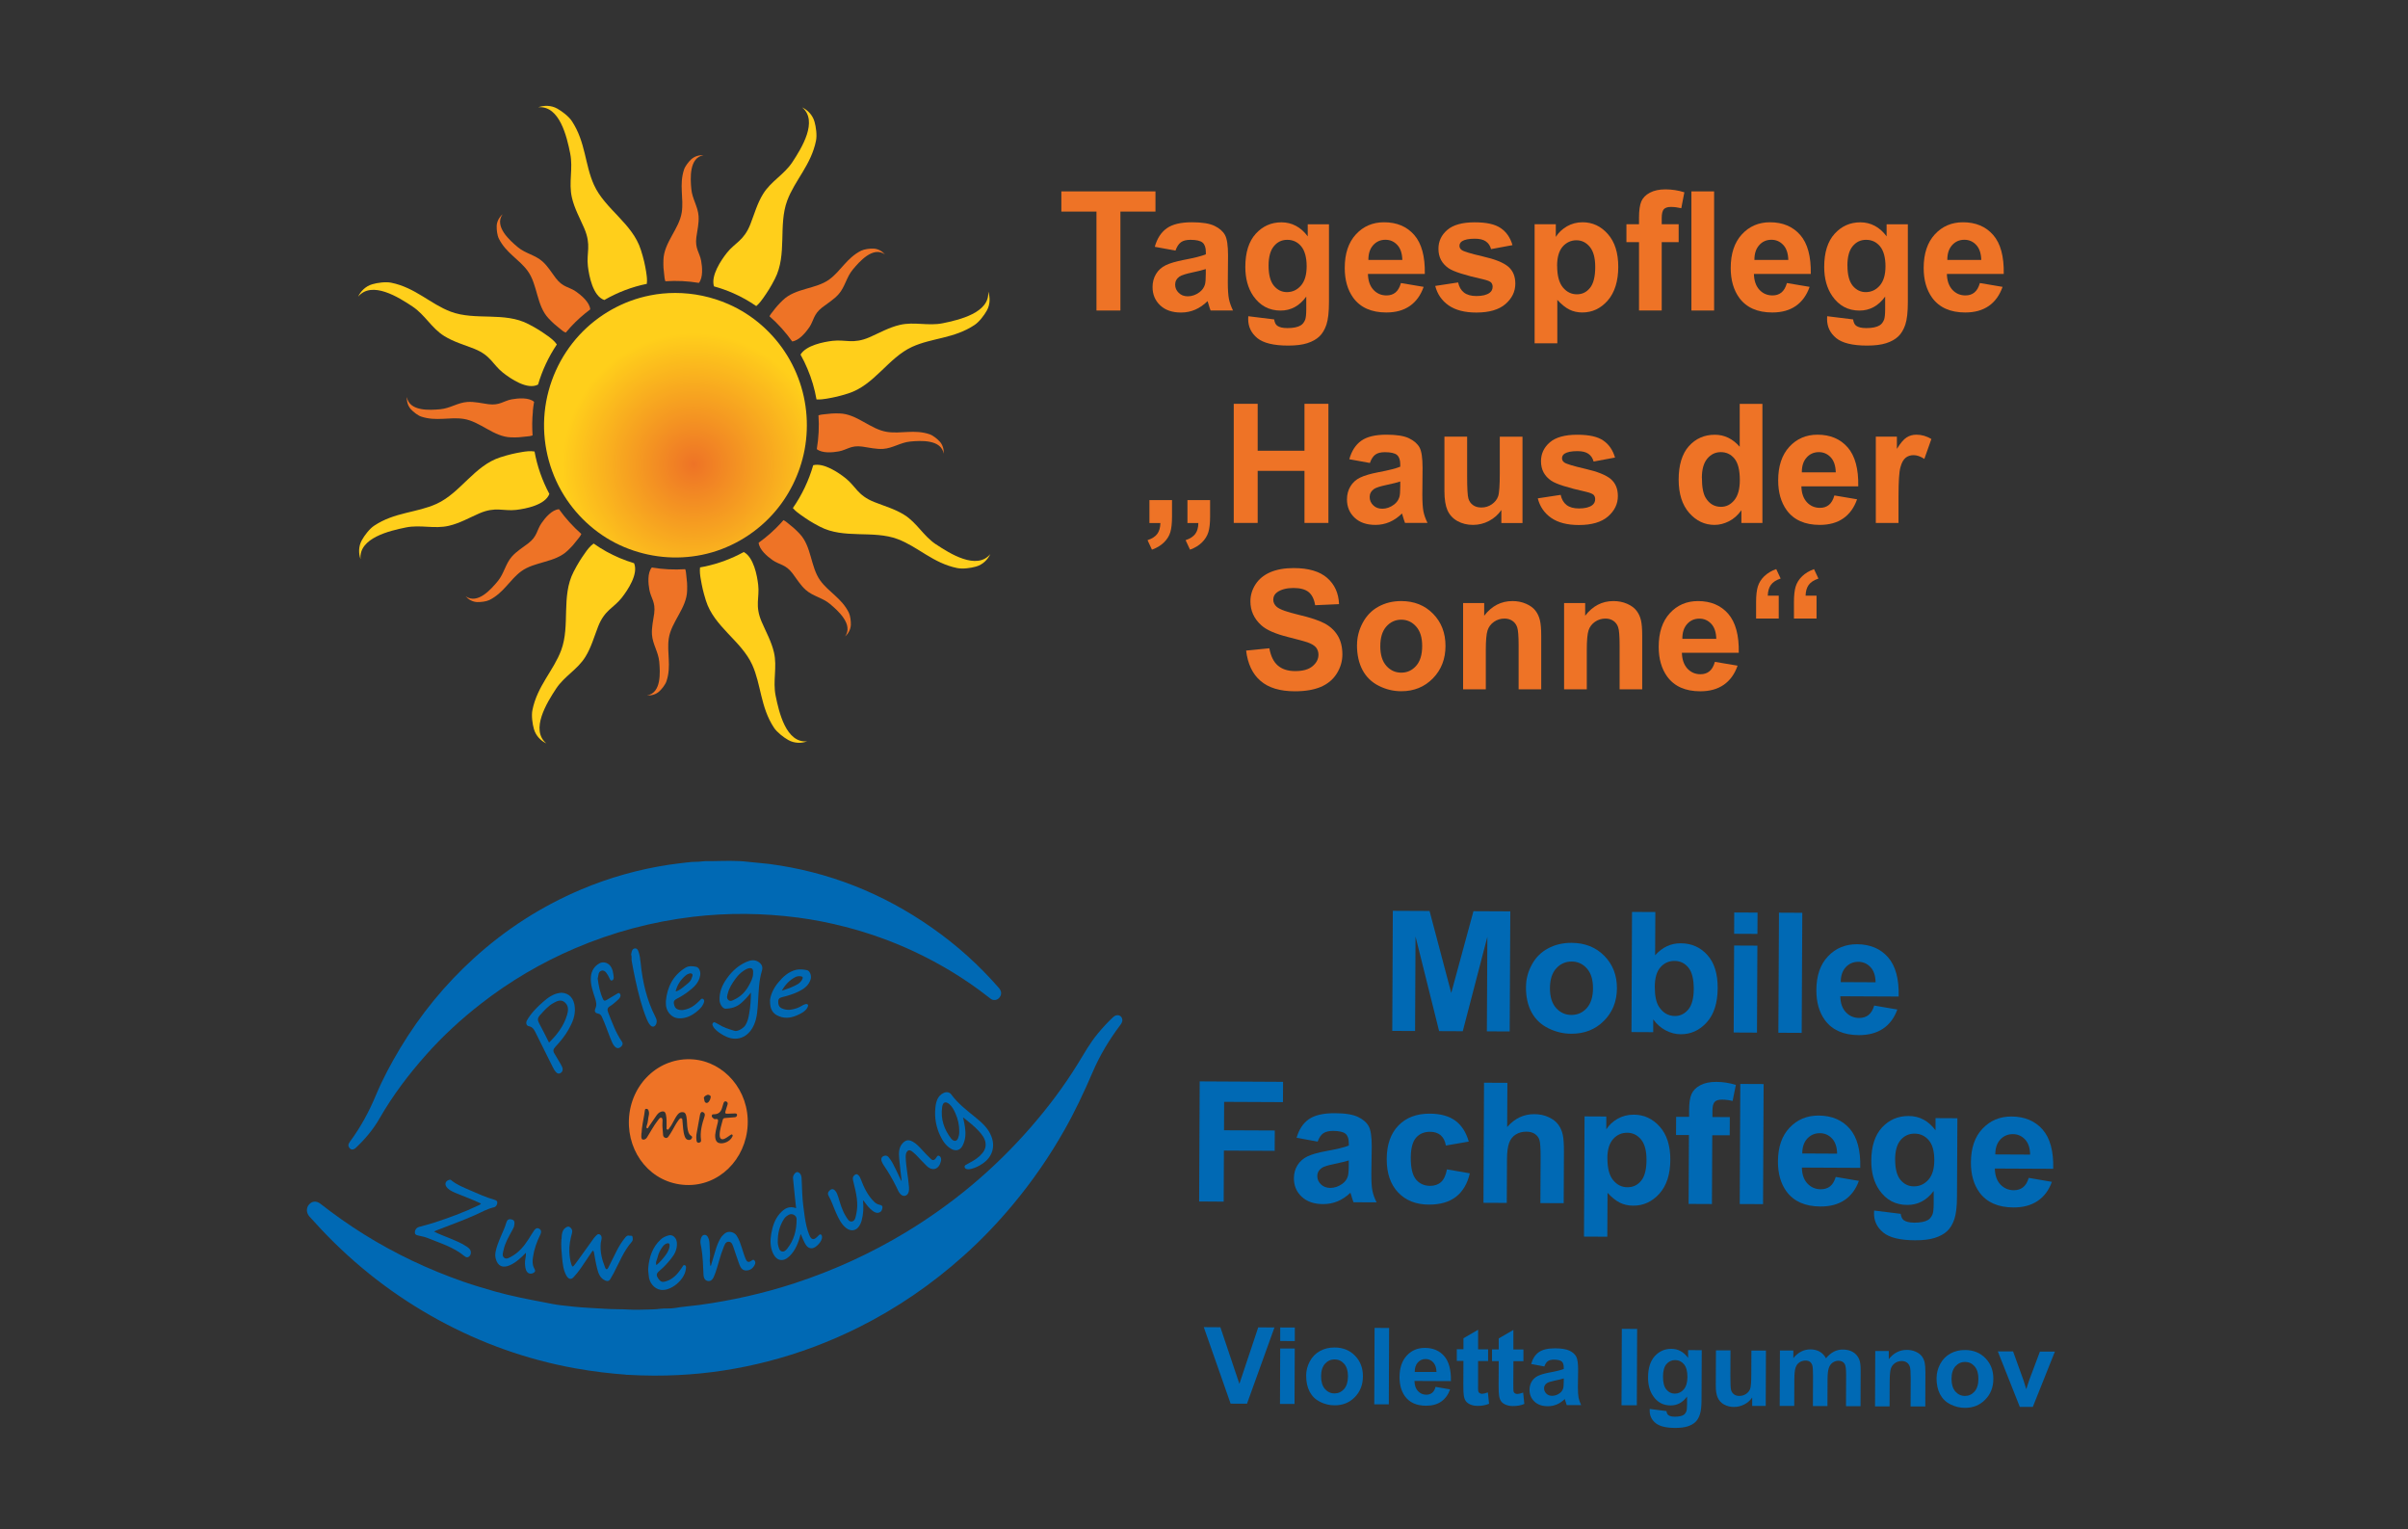 <svg xmlns="http://www.w3.org/2000/svg" xmlns:xlink="http://www.w3.org/1999/xlink" id="Ebene_1" data-name="Ebene 1" viewBox="0 0 430.66 273.43"><rect x="0" y="0" width="430.66" height="273.43" fill="#333333" stroke="none"/><defs><style>      .cls-1 {        clip-path: url(#clippath);      }      .cls-2 {        fill: none;      }      .cls-2, .cls-3, .cls-4, .cls-5, .cls-6, .cls-7 {        stroke-width: 0px;      }      .cls-3 {        fill: #ffcf1b;      }      .cls-4 {        fill: #ee7326;      }      .cls-5 {        fill: #0069b4;      }      .cls-6 {        fill: url(#Unbenannter_Verlauf_2);      }      .cls-7 {        fill: #fff;      }    </style><clipPath id="clippath"><path class="cls-2" d="M116.26,52.82c-4.8.94-9.27,3.45-12.61,7.05-3.52,3.79-5.73,8.7-6.24,13.87-.51,5.18.73,10.46,3.48,14.87,2.55,4.08,6.33,7.36,10.76,9.21,4.39,1.84,9.24,2.34,13.91,1.38,4.78-.98,9.23-3.53,12.53-7.14,2.97-3.24,4.99-7.32,5.81-11.66.85-4.56.35-9.34-1.46-13.62-.46-1.09-1-2.15-1.62-3.16-2.48-4.06-6.19-7.34-10.54-9.24-3.01-1.32-6.26-2-9.52-2-1.51,0-3.02.14-4.51.44"></path></clipPath><radialGradient id="Unbenannter_Verlauf_2" data-name="Unbenannter Verlauf 2" cx="-757.81" cy="1634.03" fx="-757.81" fy="1634.03" r="1" gradientTransform="translate(17932.72 38482.98) scale(23.5 -23.5)" gradientUnits="userSpaceOnUse"><stop offset="0" stop-color="#ee7326"></stop><stop offset="1" stop-color="#ffcf1b"></stop></radialGradient></defs><polygon class="cls-4" points="196.1 55.52 196.1 37.83 189.82 37.83 189.82 34.22 206.65 34.22 206.65 37.83 200.38 37.83 200.38 55.52 196.1 55.52"></polygon><path class="cls-4" d="M215.64,48.11c-.52.18-1.34.38-2.47.62-1.13.24-1.86.48-2.21.71-.53.38-.79.86-.79,1.44s.21,1.07.64,1.48c.42.42.96.62,1.62.62.73,0,1.43-.24,2.09-.73.49-.37.81-.82.97-1.35.11-.35.16-1.01.16-1.99v-.81ZM210.21,44.8l-3.68-.67c.41-1.49,1.13-2.59,2.14-3.31,1.01-.72,2.51-1.08,4.51-1.08,1.81,0,3.16.22,4.04.65.88.43,1.51.98,1.87,1.64.36.66.54,1.88.54,3.65l-.04,4.77c0,1.36.07,2.36.2,3,.13.64.37,1.33.73,2.07h-4.01c-.11-.27-.24-.67-.39-1.2-.07-.24-.12-.4-.15-.48-.69.68-1.43,1.19-2.22,1.53-.79.34-1.63.51-2.53.51-1.58,0-2.82-.43-3.73-1.29-.91-.86-1.36-1.95-1.36-3.27,0-.87.21-1.65.62-2.33.41-.68.99-1.21,1.74-1.57.75-.36,1.82-.68,3.23-.95,1.9-.36,3.21-.69,3.94-1v-.41c0-.78-.19-1.34-.58-1.68-.38-.33-1.11-.5-2.18-.5-.72,0-1.29.14-1.69.43-.4.29-.73.79-.98,1.5"></path><path class="cls-4" d="M226.88,47.49c0,1.64.32,2.84.95,3.6.63.76,1.41,1.14,2.33,1.14.99,0,1.83-.39,2.51-1.17.68-.78,1.02-1.93,1.02-3.46s-.33-2.78-.98-3.56c-.65-.78-1.48-1.16-2.48-1.16s-1.77.38-2.4,1.14c-.63.76-.95,1.92-.95,3.48M223.25,56.54l4.63.57c.08.54.26.92.54,1.12.39.29.99.43,1.82.43,1.06,0,1.85-.16,2.38-.48.36-.21.62-.56.81-1.03.12-.34.19-.96.19-1.87v-2.25c-1.21,1.67-2.74,2.5-4.59,2.5-2.06,0-3.69-.88-4.9-2.63-.94-1.38-1.41-3.11-1.41-5.17,0-2.58.62-4.56,1.86-5.93,1.24-1.36,2.77-2.05,4.61-2.05s3.46.84,4.69,2.51v-2.16h3.8v13.85c0,1.82-.15,3.18-.45,4.08-.3.9-.72,1.61-1.26,2.12-.54.51-1.26.92-2.16,1.21-.9.29-2.04.43-3.42.43-2.6,0-4.44-.45-5.53-1.34-1.09-.9-1.63-2.03-1.63-3.41,0-.14,0-.3.02-.49"></path><path class="cls-4" d="M250.8,46.48c-.03-1.18-.33-2.08-.91-2.69-.58-.62-1.28-.92-2.11-.92-.89,0-1.62.32-2.2.97-.58.65-.86,1.53-.85,2.64h6.06ZM250.57,50.61l4.04.68c-.52,1.49-1.34,2.63-2.46,3.41-1.12.78-2.52,1.17-4.21,1.17-2.67,0-4.64-.88-5.92-2.63-1.01-1.4-1.52-3.18-1.52-5.32,0-2.56.66-4.56,1.99-6.01,1.33-1.45,3.01-2.17,5.04-2.17,2.28,0,4.08.76,5.4,2.27,1.32,1.52,1.95,3.84,1.89,6.97h-10.17c.03,1.21.35,2.15.98,2.83.62.67,1.4,1.01,2.34,1.01.64,0,1.17-.17,1.6-.52.43-.35.76-.91.98-1.69"></path><path class="cls-4" d="M256.71,51.12l4.07-.62c.17.79.52,1.4,1.05,1.81.53.41,1.27.62,2.22.62,1.05,0,1.84-.19,2.37-.58.36-.27.53-.63.53-1.09,0-.31-.1-.57-.29-.77-.2-.19-.65-.37-1.36-.54-3.27-.73-5.35-1.39-6.22-1.99-1.21-.83-1.82-1.99-1.82-3.47,0-1.34.52-2.46,1.57-3.37,1.05-.91,2.68-1.37,4.88-1.37s3.66.34,4.68,1.03c1.02.69,1.72,1.7,2.11,3.05l-3.83.71c-.16-.6-.47-1.06-.93-1.38-.46-.32-1.11-.48-1.96-.48-1.07,0-1.83.15-2.3.45-.31.21-.46.49-.46.83,0,.29.13.54.4.74.36.27,1.63.65,3.79,1.15,2.16.49,3.67,1.1,4.53,1.82.85.73,1.27,1.74,1.27,3.04,0,1.42-.59,2.63-1.76,3.65-1.18,1.02-2.91,1.52-5.21,1.52-2.09,0-3.74-.43-4.96-1.28s-2.01-2.01-2.39-3.47"></path><path class="cls-4" d="M278.49,47.54c0,1.73.34,3.01,1.02,3.84.68.83,1.52,1.24,2.5,1.24s1.73-.38,2.35-1.14c.62-.76.94-2.01.94-3.74,0-1.62-.32-2.82-.97-3.6-.65-.79-1.45-1.18-2.4-1.18s-1.81.39-2.47,1.15c-.65.77-.98,1.91-.98,3.42M274.47,40.09h3.78v2.27c.49-.78,1.15-1.4,1.99-1.89.84-.48,1.77-.73,2.79-.73,1.78,0,3.29.7,4.53,2.11,1.24,1.4,1.86,3.36,1.86,5.87s-.63,4.58-1.88,6.01c-1.25,1.43-2.77,2.14-4.55,2.14-.85,0-1.61-.17-2.3-.51-.69-.34-1.41-.92-2.17-1.74v7.77h-4.06v-21.3Z"></path><path class="cls-4" d="M290.88,40.09h2.25v-1.16c0-1.3.14-2.27.41-2.91.27-.64.78-1.16,1.52-1.56.74-.4,1.67-.6,2.79-.6s2.29.17,3.39.52l-.55,2.85c-.64-.15-1.27-.23-1.86-.23s-1.01.14-1.26.41-.38.81-.38,1.59v1.09h3.03v3.21h-3.03v12.22h-4.06v-12.22h-2.25v-3.21Z"></path><rect class="cls-4" x="302.5" y="34.22" width="4.06" height="21.3"></rect><path class="cls-4" d="M319.83,46.48c-.03-1.18-.33-2.08-.91-2.69-.58-.62-1.28-.92-2.11-.92-.89,0-1.62.32-2.19.97-.58.65-.86,1.53-.85,2.64h6.07ZM319.6,50.61l4.04.68c-.52,1.49-1.34,2.63-2.46,3.41-1.12.78-2.52,1.17-4.21,1.17-2.67,0-4.64-.88-5.92-2.63-1.01-1.4-1.52-3.18-1.52-5.32,0-2.56.66-4.56,1.99-6.01,1.33-1.45,3.01-2.17,5.04-2.17,2.28,0,4.08.76,5.4,2.27s1.95,3.84,1.89,6.97h-10.17c.03,1.21.36,2.15.98,2.83.62.67,1.4,1.01,2.34,1.01.64,0,1.17-.17,1.6-.52.43-.35.76-.91.98-1.69"></path><path class="cls-4" d="M330.41,47.49c0,1.64.32,2.84.94,3.6.63.76,1.41,1.14,2.33,1.14.99,0,1.83-.39,2.51-1.17.68-.78,1.02-1.93,1.02-3.46s-.33-2.78-.98-3.56c-.65-.78-1.48-1.16-2.48-1.16s-1.77.38-2.41,1.14c-.63.76-.94,1.92-.94,3.48M326.79,56.54l4.63.57c.08.54.26.92.53,1.12.39.29.99.43,1.82.43,1.06,0,1.85-.16,2.38-.48.36-.21.62-.56.81-1.03.12-.34.19-.96.19-1.87v-2.25c-1.21,1.67-2.74,2.5-4.59,2.5-2.06,0-3.69-.88-4.89-2.63-.94-1.38-1.42-3.11-1.42-5.17,0-2.58.62-4.56,1.86-5.93,1.24-1.36,2.77-2.05,4.61-2.05s3.46.84,4.69,2.51v-2.16h3.8v13.85c0,1.82-.15,3.18-.45,4.08-.3.9-.72,1.61-1.26,2.12-.54.51-1.26.92-2.16,1.21-.9.29-2.04.43-3.42.43-2.6,0-4.44-.45-5.53-1.34-1.09-.9-1.63-2.03-1.63-3.41,0-.14,0-.3.02-.49"></path><path class="cls-4" d="M354.34,46.48c-.03-1.18-.33-2.08-.91-2.69-.58-.62-1.28-.92-2.11-.92-.89,0-1.62.32-2.2.97-.58.65-.86,1.53-.85,2.64h6.07ZM354.11,50.61l4.04.68c-.52,1.49-1.34,2.63-2.46,3.41-1.12.78-2.52,1.17-4.21,1.17-2.67,0-4.64-.88-5.92-2.63-1.01-1.4-1.52-3.18-1.52-5.32,0-2.56.66-4.56,1.99-6.01,1.33-1.45,3.01-2.17,5.04-2.17,2.28,0,4.08.76,5.4,2.27s1.95,3.84,1.89,6.97h-10.17c.03,1.21.36,2.15.98,2.83.63.67,1.4,1.01,2.34,1.01.64,0,1.17-.17,1.6-.52.43-.35.76-.91.98-1.69"></path><path class="cls-4" d="M212.36,89.42h4.06v2.94c0,1.18-.1,2.11-.31,2.79-.21.68-.59,1.29-1.15,1.84-.56.55-1.27.98-2.13,1.29l-.79-1.7c.81-.27,1.39-.65,1.74-1.13.35-.48.53-1.13.54-1.93h-1.95v-4.08ZM205.55,89.42h4.06v2.94c0,1.18-.1,2.11-.3,2.79-.2.68-.59,1.29-1.15,1.84s-1.28.98-2.14,1.29l-.79-1.7c.82-.27,1.4-.65,1.75-1.13.35-.48.53-1.13.55-1.93h-1.96v-4.08Z"></path><polygon class="cls-4" points="220.65 93.5 220.65 72.2 224.93 72.2 224.93 80.59 233.3 80.59 233.3 72.2 237.58 72.2 237.58 93.5 233.3 93.5 233.3 84.19 224.93 84.19 224.93 93.5 220.65 93.5"></polygon><path class="cls-4" d="M250.43,86.09c-.52.17-1.34.38-2.47.62-1.13.24-1.86.48-2.21.71-.53.38-.79.86-.79,1.44s.21,1.07.63,1.48c.42.42.96.62,1.62.62.73,0,1.43-.24,2.09-.73.49-.37.81-.82.97-1.35.11-.35.16-1.01.16-1.99v-.81ZM245,82.78l-3.68-.67c.41-1.49,1.13-2.59,2.14-3.31,1.01-.72,2.51-1.08,4.51-1.08,1.81,0,3.16.22,4.04.65.88.43,1.51.98,1.87,1.64.36.66.54,1.88.54,3.65l-.04,4.76c0,1.36.07,2.36.19,3,.13.64.37,1.34.73,2.07h-4.02c-.11-.27-.24-.67-.39-1.2-.07-.24-.12-.4-.15-.48-.69.68-1.43,1.19-2.22,1.53-.79.34-1.63.51-2.53.51-1.58,0-2.82-.43-3.73-1.29-.91-.86-1.36-1.95-1.36-3.27,0-.87.21-1.65.62-2.33.41-.68.99-1.21,1.74-1.57.75-.36,1.82-.68,3.23-.95,1.9-.36,3.21-.69,3.94-1v-.41c0-.78-.19-1.34-.58-1.68-.39-.33-1.11-.5-2.18-.5-.72,0-1.29.14-1.69.43-.4.29-.73.79-.98,1.5"></path><path class="cls-4" d="M268.51,93.5v-2.31c-.56.82-1.29,1.47-2.2,1.95-.91.48-1.87.71-2.88.71s-1.96-.23-2.77-.68c-.82-.46-1.41-1.1-1.78-1.92-.36-.82-.55-1.96-.55-3.42v-9.76h4.06v7.09c0,2.17.08,3.5.23,3.99.15.49.42.88.82,1.16.39.29.89.43,1.5.43.69,0,1.31-.19,1.86-.57.55-.38.93-.86,1.13-1.42.2-.57.3-1.95.3-4.16v-6.51h4.06v15.43h-3.77Z"></path><path class="cls-4" d="M275.05,89.1l4.07-.62c.17.79.52,1.4,1.05,1.81.53.41,1.27.62,2.22.62,1.05,0,1.84-.19,2.37-.58.36-.27.53-.63.53-1.09,0-.31-.1-.57-.29-.77-.2-.19-.65-.37-1.36-.54-3.27-.73-5.35-1.39-6.22-1.99-1.21-.83-1.82-1.99-1.82-3.47,0-1.34.52-2.46,1.57-3.37,1.05-.91,2.68-1.37,4.88-1.37s3.66.34,4.68,1.03c1.02.69,1.72,1.71,2.11,3.05l-3.83.71c-.16-.6-.47-1.06-.93-1.38-.46-.32-1.11-.48-1.96-.48-1.07,0-1.83.15-2.3.45-.31.21-.46.49-.46.83,0,.29.13.54.4.74.36.27,1.63.65,3.79,1.15,2.16.49,3.67,1.1,4.53,1.82.85.73,1.27,1.74,1.27,3.04,0,1.42-.59,2.63-1.76,3.65-1.18,1.02-2.91,1.53-5.21,1.53-2.09,0-3.74-.43-4.96-1.28-1.22-.85-2.01-2.01-2.39-3.47"></path><path class="cls-4" d="M304.38,85.45c0,1.65.23,2.84.68,3.57.65,1.07,1.57,1.6,2.74,1.6.93,0,1.73-.4,2.38-1.2.65-.8.98-1.99.98-3.58,0-1.77-.32-3.05-.95-3.83-.64-.78-1.45-1.17-2.44-1.17s-1.77.39-2.42,1.15c-.65.77-.98,1.92-.98,3.45M315.21,93.5h-3.77v-2.27c-.63.88-1.36,1.54-2.22,1.97-.85.43-1.71.65-2.58.65-1.76,0-3.27-.71-4.53-2.14-1.26-1.43-1.89-3.42-1.89-5.98s.61-4.6,1.83-5.96c1.22-1.36,2.77-2.04,4.64-2.04,1.71,0,3.2.72,4.45,2.15v-7.67h4.06v21.3Z"></path><path class="cls-4" d="M328.32,84.46c-.03-1.18-.33-2.08-.91-2.7-.58-.61-1.28-.92-2.11-.92-.89,0-1.62.32-2.2.97-.58.65-.86,1.53-.85,2.64h6.07ZM328.09,88.59l4.04.68c-.52,1.49-1.34,2.63-2.46,3.41-1.12.78-2.53,1.17-4.21,1.17-2.67,0-4.64-.88-5.92-2.63-1.01-1.4-1.52-3.18-1.52-5.32,0-2.56.66-4.56,1.99-6.01,1.33-1.45,3.01-2.17,5.04-2.17,2.28,0,4.08.76,5.4,2.27,1.32,1.52,1.95,3.84,1.89,6.97h-10.17c.03,1.21.36,2.15.98,2.83.62.67,1.4,1.01,2.34,1.01.64,0,1.17-.17,1.6-.52.43-.35.76-.91.98-1.69"></path><path class="cls-4" d="M339.54,93.5h-4.06v-15.43h3.77v2.19c.64-1.04,1.22-1.72,1.74-2.05.52-.33,1.1-.49,1.76-.49.92,0,1.81.26,2.67.77l-1.26,3.56c-.68-.44-1.32-.67-1.91-.67s-1.05.16-1.44.47c-.4.32-.71.88-.93,1.71-.23.82-.34,2.55-.34,5.17v4.76Z"></path><path class="cls-4" d="M222.86,116.32l4.16-.41c.25,1.4.76,2.44,1.52,3.09.77.66,1.8.99,3.1.99,1.38,0,2.41-.29,3.11-.88.7-.59,1.05-1.27,1.05-2.06,0-.5-.15-.93-.44-1.29-.29-.35-.81-.66-1.54-.92-.5-.17-1.64-.48-3.42-.93-2.29-.57-3.9-1.27-4.82-2.11-1.3-1.17-1.95-2.6-1.95-4.29,0-1.08.31-2.1.92-3.04.61-.94,1.49-1.66,2.64-2.16,1.15-.49,2.54-.74,4.17-.74,2.66,0,4.66.59,6,1.76,1.34,1.17,2.05,2.74,2.12,4.69l-4.27.19c-.18-1.09-.58-1.88-1.18-2.36-.6-.48-1.51-.72-2.71-.72s-2.21.26-2.92.77c-.45.33-.68.77-.68,1.32,0,.5.21.93.63,1.29.54.46,1.85.93,3.93,1.42,2.08.49,3.62,1,4.61,1.53,1,.53,1.78,1.25,2.34,2.16.56.91.85,2.05.85,3.39,0,1.22-.34,2.36-1.01,3.43-.67,1.07-1.63,1.86-2.86,2.38s-2.77.78-4.61.78c-2.68,0-4.73-.62-6.17-1.87-1.44-1.24-2.29-3.06-2.57-5.44"></path><path class="cls-4" d="M246.86,115.54c0,1.53.36,2.7,1.08,3.51.72.81,1.61,1.22,2.67,1.22s1.95-.41,2.66-1.22c.72-.81,1.08-1.99,1.08-3.54s-.36-2.67-1.08-3.49c-.72-.81-1.61-1.22-2.66-1.22s-1.95.41-2.67,1.22c-.72.81-1.08,1.99-1.08,3.52M242.7,115.32c0-1.36.33-2.67,1-3.94.67-1.27,1.61-2.24,2.82-2.91,1.22-.67,2.58-1,4.08-1,2.32,0,4.22.76,5.7,2.27,1.48,1.51,2.22,3.43,2.22,5.75s-.75,4.27-2.25,5.8c-1.5,1.53-3.38,2.3-5.65,2.3-1.41,0-2.75-.32-4.02-.96-1.28-.64-2.25-1.58-2.91-2.81-.66-1.24-1-2.74-1-4.51"></path><path class="cls-4" d="M275.66,123.25h-4.06v-7.87c0-1.66-.09-2.74-.26-3.23-.17-.49-.45-.87-.85-1.14-.39-.27-.86-.41-1.41-.41-.7,0-1.33.19-1.89.58-.56.39-.94.9-1.15,1.54-.21.64-.31,1.82-.31,3.54v6.99h-4.06v-15.43h3.77v2.27c1.34-1.74,3.02-2.62,5.05-2.62.9,0,1.71.16,2.45.49.74.32,1.3.74,1.68,1.24.38.5.64,1.07.79,1.71.15.64.23,1.56.23,2.75v9.59Z"></path><path class="cls-4" d="M293.72,123.25h-4.06v-7.87c0-1.66-.09-2.74-.26-3.23-.17-.49-.45-.87-.85-1.14-.39-.27-.86-.41-1.41-.41-.7,0-1.33.19-1.89.58-.56.39-.94.9-1.15,1.54-.21.64-.31,1.82-.31,3.54v6.99h-4.06v-15.43h3.77v2.27c1.34-1.74,3.02-2.62,5.05-2.62.89,0,1.71.16,2.46.49.74.32,1.3.74,1.68,1.24.38.5.64,1.07.79,1.71.15.64.22,1.56.22,2.75v9.59Z"></path><path class="cls-4" d="M306.95,114.22c-.03-1.18-.33-2.08-.91-2.69s-1.28-.92-2.11-.92c-.89,0-1.62.32-2.2.97-.58.65-.86,1.53-.85,2.64h6.07ZM306.72,118.34l4.04.68c-.52,1.49-1.34,2.63-2.46,3.41-1.12.78-2.52,1.17-4.21,1.17-2.67,0-4.64-.88-5.92-2.63-1.01-1.4-1.52-3.18-1.52-5.32,0-2.56.66-4.56,1.99-6.01,1.33-1.45,3.01-2.17,5.04-2.17,2.28,0,4.08.76,5.4,2.27,1.32,1.52,1.95,3.84,1.89,6.97h-10.17c.03,1.21.36,2.15.98,2.83.63.67,1.4,1.01,2.34,1.01.64,0,1.17-.17,1.6-.52.43-.35.76-.91.98-1.69"></path><path class="cls-4" d="M324.9,110.59h-4.06v-2.92c0-1.19.1-2.13.31-2.8.21-.68.59-1.29,1.15-1.83.56-.54,1.27-.97,2.13-1.28l.79,1.69c-.81.27-1.39.65-1.74,1.13-.35.49-.54,1.13-.56,1.93h1.96v4.08ZM318.13,110.59h-4.06v-2.92c0-1.18.1-2.11.31-2.8.21-.68.59-1.29,1.15-1.84.56-.54,1.27-.97,2.14-1.28l.79,1.69c-.81.27-1.39.65-1.74,1.13-.35.49-.54,1.13-.56,1.93h1.96v4.08Z"></path><path class="cls-3" d="M115.58,48.7c-.25-1.48-.43-2.33-.96-4.01-1.49-4.75-6.42-7.29-8.39-11.63-1.64-3.61-1.48-7.66-3.95-11.4-.56-.85-1.76-1.76-2.61-2.24-1.12-.63-2.41-.6-3.41-.24,3.83-.36,5.13,5.31,5.72,8.27.54,2.71-.31,5.19.3,7.86.45,1.97,1.43,3.69,2.22,5.53,1.28,2.99.37,4.38.64,6.72.21,1.8.9,5.39,2.94,6.08,2.36-1.36,4.93-2.35,7.6-2.89.1-.71-.02-1.53-.11-2.05"></path><path class="cls-3" d="M125.2,101.45c-.09.69.02,1.49.11,1.99.25,1.46.43,2.3.94,3.95,1.47,4.69,6.33,7.18,8.28,11.47,1.61,3.56,1.46,7.56,3.89,11.25.55.83,1.73,1.74,2.57,2.21,1.11.62,2.38.6,3.37.23-3.78.35-5.05-5.24-5.64-8.15-.54-2.67.31-5.12-.3-7.75-.45-1.94-1.41-3.64-2.19-5.45-1.27-2.95-.36-4.31-.63-6.63-.19-1.67-.81-4.93-2.58-5.87-2.2,1.21-4.57,2.09-7.03,2.6-.26.05-.53.1-.79.15"></path><path class="cls-4" d="M105.56,55.3c-.11-1.26-1.6-2.51-2.53-3.16-1.25-.87-2.36-.74-3.62-2.4-.78-1.02-1.42-2.13-2.39-2.99-1.31-1.17-3.03-1.41-4.39-2.54-1.49-1.24-4.28-3.72-2.75-5.9-.56.49-1.02,1.25-1.05,2.11-.02.65.09,1.64.38,2.23,1.29,2.6,3.66,3.72,5.16,5.79,1.81,2.48,1.55,6.18,3.75,8.5.78.82,1.2,1.18,1.96,1.78.27.21.66.59,1.1.75.3-.36.6-.71.92-1.05,1.06-1.14,2.22-2.17,3.46-3.1"></path><path class="cls-3" d="M93.43,80.81c-1.45.25-2.28.43-3.93.95-4.66,1.48-7.14,6.37-11.41,8.32-3.54,1.62-7.51,1.47-11.18,3.92-.83.55-1.73,1.74-2.2,2.59-.62,1.11-.59,2.39-.23,3.39-.35-3.8,5.21-5.08,8.1-5.67,2.66-.54,5.09.31,7.7-.3,1.93-.45,3.62-1.42,5.42-2.21,2.93-1.27,4.29-.37,6.59-.63,1.75-.2,5.23-.88,5.96-2.86-1.27-2.37-2.17-4.93-2.65-7.58-.73-.14-1.63-.01-2.17.08"></path><path class="cls-3" d="M146.03,71.42c.63.04,1.31-.06,1.76-.13,1.45-.25,2.28-.43,3.93-.95,4.66-1.48,7.14-6.37,11.4-8.32,3.54-1.62,7.51-1.47,11.18-3.92.83-.55,1.73-1.74,2.2-2.59.62-1.11.59-2.39.23-3.39.35,3.8-5.21,5.08-8.1,5.67-2.66.54-5.09-.31-7.7.3-1.93.45-3.62,1.42-5.42,2.21-2.93,1.27-4.29.37-6.59.64-1.62.19-4.74.79-5.75,2.46.46.82.88,1.67,1.24,2.54.75,1.76,1.29,3.6,1.62,5.48"></path><path class="cls-3" d="M97.98,60.08c-1.2-.85-1.91-1.32-3.44-2.12-4.33-2.27-9.53-.58-13.92-2.23-3.65-1.37-6.34-4.31-10.66-5.18-.97-.2-2.44,0-3.37.27-1.22.35-2.1,1.27-2.54,2.23,2.43-2.94,7.26.11,9.72,1.75,2.26,1.51,3.38,3.84,5.66,5.27,1.68,1.05,3.56,1.57,5.38,2.29,2.97,1.18,3.29,2.79,5.1,4.24,1.4,1.12,4.42,3.17,6.32,2.16.75-2.55,1.88-4.97,3.36-7.17-.41-.63-1.15-1.18-1.6-1.51"></path><path class="cls-3" d="M167.39,97.33c-2.26-1.51-3.38-3.84-5.66-5.27-1.68-1.06-3.56-1.57-5.38-2.3-2.97-1.18-3.29-2.79-5.1-4.24-1.28-1.02-3.92-2.82-5.81-2.34-.79,2.73-2.02,5.33-3.64,7.66.42.5.99.93,1.38,1.2,1.2.85,1.91,1.32,3.44,2.12,4.33,2.27,9.53.58,13.92,2.23,3.65,1.37,6.34,4.31,10.66,5.18.97.2,2.44,0,3.37-.27,1.22-.35,2.1-1.27,2.54-2.23-2.43,2.94-7.26-.11-9.72-1.75"></path><path class="cls-3" d="M106.15,97.2c-.61.42-1.15,1.14-1.46,1.59-.85,1.21-1.31,1.92-2.11,3.46-2.25,4.36-.57,9.58-2.21,14-1.37,3.67-4.28,6.38-5.15,10.72-.2.98,0,2.46.27,3.39.35,1.23,1.26,2.11,2.22,2.56-2.92-2.44.11-7.3,1.74-9.78,1.5-2.27,3.82-3.4,5.24-5.69,1.05-1.69,1.56-3.58,2.28-5.42,1.17-2.98,2.77-3.31,4.21-5.13,1.08-1.37,3.04-4.28,2.22-6.2-.87-.26-1.72-.57-2.56-.92-1.65-.69-3.22-1.57-4.68-2.6"></path><path class="cls-3" d="M135.26,54.72c.5-.42.94-1,1.21-1.39.85-1.21,1.32-1.93,2.11-3.46,2.25-4.36.57-9.59,2.21-14,1.37-3.67,4.28-6.38,5.15-10.72.2-.98,0-2.46-.27-3.39-.35-1.23-1.26-2.11-2.21-2.56,2.92,2.44-.11,7.3-1.74,9.78-1.5,2.27-3.82,3.4-5.24,5.69-1.05,1.69-1.56,3.58-2.28,5.42-1.17,2.98-2.78,3.31-4.21,5.13-1.04,1.32-2.89,4.06-2.3,5.98,1.18.33,2.33.73,3.46,1.23,1.44.63,2.82,1.41,4.11,2.3"></path><path class="cls-4" d="M135.68,97.04c.11,1.24,1.57,2.47,2.49,3.11,1.23.86,2.33.73,3.57,2.37.77,1.01,1.4,2.1,2.36,2.95,1.29,1.15,2.99,1.39,4.33,2.51,1.46,1.23,4.22,3.67,2.71,5.82.55-.48,1-1.23,1.03-2.08.02-.65-.09-1.62-.37-2.2-1.27-2.56-3.61-3.67-5.09-5.71-1.78-2.45-1.53-6.1-3.7-8.38-.77-.81-1.19-1.16-1.93-1.75-.24-.19-.58-.51-.96-.68-.15.18-.31.35-.46.52-1.2,1.31-2.54,2.49-3.99,3.53"></path><path class="cls-4" d="M116.58,101.46c-.82.95-.65,2.89-.44,4,.27,1.48,1.13,2.17.86,4.22-.17,1.26-.48,2.48-.4,3.76.11,1.74,1.14,3.11,1.3,4.86.17,1.91.41,5.6-2.17,6.04.73.05,1.57-.16,2.19-.73.47-.44,1.08-1.21,1.28-1.82.91-2.71.03-5.16.41-7.65.46-3,3.21-5.4,3.28-8.56.03-1.12-.02-1.67-.14-2.61-.04-.32-.05-.8-.2-1.2-2,.13-4,.03-5.97-.3"></path><path class="cls-4" d="M124.99,50.59c.78-.96.61-2.85.41-3.95-.27-1.48-1.13-2.17-.86-4.22.17-1.26.48-2.48.4-3.76-.11-1.73-1.14-3.11-1.3-4.86-.18-1.91-.41-5.6,2.17-6.04-.73-.05-1.57.16-2.19.73-.47.44-1.08,1.21-1.28,1.82-.91,2.71-.03,5.16-.41,7.65-.46,3-3.21,5.4-3.28,8.56-.03,1.12.02,1.67.14,2.61.04.31.06.76.21,1.16,2.01-.14,4.02-.04,6,.29"></path><path class="cls-4" d="M141.68,61.05c1.22-.15,2.41-1.59,3.04-2.5.85-1.24.72-2.34,2.35-3.6,1-.77,2.09-1.41,2.93-2.37,1.14-1.3,1.38-3.01,2.5-4.36,1.22-1.47,3.65-4.25,5.78-2.73-.48-.55-1.22-1.01-2.07-1.04-.64-.02-1.61.09-2.19.37-2.55,1.27-3.65,3.63-5.67,5.12-2.43,1.79-6.06,1.53-8.33,3.72-.8.77-1.16,1.19-1.74,1.95-.18.24-.48.57-.66.94,1.52,1.33,2.89,2.85,4.06,4.5"></path><path class="cls-4" d="M99.97,91.05c-1.26.07-2.5,1.57-3.14,2.51-.85,1.24-.72,2.34-2.36,3.59-1,.77-2.08,1.41-2.93,2.37-1.14,1.3-1.38,3-2.49,4.36-1.22,1.48-3.65,4.25-5.78,2.73.48.55,1.22,1.01,2.07,1.04.64.02,1.61-.09,2.19-.37,2.55-1.27,3.65-3.63,5.67-5.12,2.43-1.79,6.06-1.53,8.33-3.72.8-.77,1.16-1.19,1.74-1.95.2-.26.53-.61.7-1.02-1.49-1.32-2.84-2.8-4-4.43"></path><path class="cls-4" d="M95.29,73.53c.05-.56.13-1.12.23-1.68-.94-.83-2.88-.65-3.99-.45-1.47.27-2.16,1.14-4.19.87-1.25-.17-2.47-.48-3.74-.4-1.72.11-3.09,1.14-4.83,1.3-1.9.18-5.56.41-6-2.18-.05.73.16,1.58.73,2.2.44.47,1.2,1.08,1.81,1.29,2.7.91,5.13.03,7.61.42,2.98.46,5.37,3.23,8.51,3.3,1.11.03,1.66-.02,2.6-.14.32-.04.81-.05,1.22-.21-.1-1.43-.09-2.88.06-4.32"></path><path class="cls-4" d="M146.08,80.3c.96.78,2.84.61,3.93.41,1.47-.27,2.16-1.14,4.19-.86,1.25.17,2.47.49,3.74.41,1.72-.11,3.09-1.14,4.83-1.31,1.9-.18,5.56-.41,6.01,2.18.05-.73-.15-1.58-.73-2.2-.44-.47-1.2-1.09-1.81-1.29-2.7-.91-5.13-.03-7.61-.42-2.98-.46-5.37-3.23-8.51-3.3-1.11-.02-1.66.02-2.6.14-.3.04-.75.06-1.14.2.14,2.01.04,4.04-.3,6.04"></path><g class="cls-1"><rect class="cls-6" x="96.91" y="52.38" width="47.85" height="47.78"></rect></g><path class="cls-5" d="M111.89,245.78c-2.39-.16-5.78-.54-9.14-1.15-8.51-1.55-16.6-4.42-24.27-8.59-7.8-4.24-14.81-9.64-21.01-16.21-.72-.76-1.43-1.54-2.13-2.32-.57-.64-.6-1.52-.09-2.12.54-.65,1.33-.72,2.04-.17,2.51,1.96,5.1,3.79,7.79,5.47,5.61,3.5,11.53,6.29,17.71,8.45,1.91.67,3.85,1.24,5.79,1.79,2.88.81,5.81,1.37,8.74,1.93.99.19,1.99.41,2.98.52.75.08,1.52.17,2.28.25,1.87.2,3.75.25,5.63.38,1.44.1,2.89.05,4.34.14,1.12.07,2.25.01,3.36-.01.72-.02,1.45-.03,2.17-.13.87-.11,1.77.01,2.63-.14,1.44-.26,2.89-.34,4.34-.54,5.78-.79,11.46-2.06,17.03-3.88,7-2.29,13.69-5.34,20.06-9.2,4.06-2.47,7.93-5.22,11.6-8.29,3.79-3.17,7.33-6.64,10.61-10.41,3.07-3.53,5.89-7.26,8.37-11.28,1.14-1.85,2.2-3.76,3.59-5.44.88-1.06,1.8-2.09,2.82-3.01.63-.57,1.5-.3,1.59.48.05.43-.2.76-.44,1.08-1.92,2.56-3.58,5.31-4.85,8.28-1.52,3.54-3.15,7.01-5.04,10.35-2.7,4.77-5.79,9.24-9.28,13.42-2.7,3.23-5.59,6.25-8.7,9.04-5.73,5.14-11.99,9.43-18.78,12.83-5.24,2.62-10.66,4.66-16.29,6.11-5.27,1.36-10.62,2.19-16.05,2.45-2.8.14-5.6.15-9.41-.06"></path><path class="cls-5" d="M122.99,154.2c.85-.16,1.71-.06,2.56-.18.6-.08,1.21-.04,1.81-.05,2.16-.03,4.33-.14,6.48.13,1.21.15,2.43.21,3.64.36,10.59,1.38,20.33,5.2,29.21,11.43,4.4,3.08,8.4,6.66,11.97,10.77.42.49.5,1.02.23,1.49-.29.52-.8.75-1.33.62-.26-.07-.46-.25-.67-.41-4.18-3.29-8.67-6.01-13.43-8.24-3.98-1.86-8.09-3.32-12.32-4.41-2.79-.72-5.6-1.28-8.45-1.65-6.24-.81-12.49-.88-18.76-.14-7.29.87-14.33,2.74-21.13,5.65-6,2.57-11.61,5.86-16.82,9.92-3.51,2.73-6.79,5.75-9.77,9.1-3.12,3.51-5.96,7.25-8.33,11.38-1.13,1.98-2.58,3.69-4.21,5.23-.42.4-.83.44-1.13.1-.37-.41-.25-.77.05-1.18,1.9-2.56,3.41-5.35,4.65-8.32,1.21-2.9,2.7-5.66,4.31-8.35,3.64-6.06,8.04-11.42,13.18-16.1,5.75-5.23,12.15-9.32,19.18-12.3,5.06-2.14,10.3-3.61,15.69-4.43,1.12-.17,2.24-.29,3.36-.43"></path><path class="cls-4" d="M133.72,201.15c-.3,6.14-5.15,11-11.09,10.72-6.14-.29-10.41-5.62-10.15-11.69.26-6.3,5.35-11.25,11.52-10.76,5.5.44,10.01,5.53,9.72,11.72M114.72,202.6c0,.16-.01.32-.02.47-.01.29,0,.64.29.69.24.04.53-.09.71-.37.64-1.01,1.19-2.08,1.92-3.02.19-.24.4-.62.67-.52.26.1.21.56.19.85-.06.75.08,1.47.11,2.21,0,.26.15.44.38.53.25.1.45-.04.58-.23.24-.32.44-.68.65-1.02.4-.66.72-1.37,1.2-1.97.12-.15.26-.34.45-.28.23.07.19.33.21.55.1.91.09,1.85.41,2.72.14.38.37.63.78.62.24,0,.43-.16.52-.39.09-.21-.1-.32-.23-.41-.38-.27-.46-.69-.55-1.11-.15-.74-.08-1.51-.23-2.26-.08-.37-.16-.72-.54-.79-.38-.08-.73.05-1.01.4-.6.74-.89,1.68-1.48,2.41-.11.13-.16.35-.35.3-.25-.07-.17-.31-.16-.49,0-.74.03-1.49-.13-2.22-.1-.45-.33-.64-.81-.51-.48.13-.73.48-.99.86-.42.6-.84,1.21-1.25,1.82-.09.13-.14.4-.34.28-.15-.09-.07-.35-.02-.49.23-.58.2-1.22.36-1.82.08-.31.04-.63-.08-.92-.07-.18-.25-.24-.41-.23-.19.01-.21.18-.23.35-.02.21-.05.43-.09.64-.19,1.12-.44,2.23-.49,3.36M127.92,202.77c-.07.88.14,1.43.64,1.59.8.26,2.01-.28,2.39-1.08.06-.12.15-.25.03-.38-.12-.15-.24-.02-.35.04-.33.21-.64.47-.99.64-.59.29-.93.04-.93-.65,0-.95.34-1.83.56-2.74.07-.25.23-.27.42-.29.57-.05,1.14-.1,1.72-.14.25-.01.39-.18.41-.39.02-.26-.2-.29-.39-.29-.41.01-.81.04-1.22.05-.53.02-.59-.07-.42-.58.12-.34.2-.7.32-1.04.1-.29-.01-.47-.24-.57-.23-.09-.39.06-.47.29-.1.29-.18.59-.27.89q-.31,1.08-1.38,1.11h-.11c-.12.02-.28-.01-.32.17-.03.13-.04.29.07.38.17.13.29.37.55.32.57-.12.51.25.43.62-.15.68-.38,1.36-.44,2.06M124.54,202.94c-.03.34-.02.67.03,1,.03.23.17.42.41.38.22-.04.45-.14.4-.46-.21-1.48.16-2.86.62-4.23.15-.45-.03-.72-.36-.81-.25-.06-.4.24-.45.52-.21,1.2-.44,2.39-.65,3.58M127.09,196.24c.1-.32-.15-.42-.38-.49-.28-.08-.91.36-.82.6.11.29.03.75.43.85.31.08.7-.42.77-.97"></path><path class="cls-5" d="M77.63,220.2c.95.5,1.88.81,2.78,1.19,1.06.45,2.14.86,3.1,1.53.35.24.7.5.7,1.03,0,.35-.14.61-.41.78-.26.16-.51.04-.72-.13-1.99-1.64-4.39-2.34-6.7-3.28-.45-.18-.93-.26-1.4-.37-.35-.08-.78-.13-.78-.59,0-.5.31-.87.79-1,.84-.24,1.69-.44,2.52-.71,2.71-.88,5.39-1.86,7.98-3.09.18-.08.38-.14.53-.37-1.38-.67-2.79-1.17-4.17-1.74-.63-.26-1.29-.5-1.8-1-.59-.58-.48-1.24.23-1.48.15-.05.28-.07.41.04,1.01.85,2.21,1.29,3.38,1.81,1.41.62,2.82,1.25,4.3,1.68.27.08.59.18.57.54-.02.35-.2.72-.56.81-1.23.28-2.32.91-3.46,1.42-2.24,1-4.54,1.81-6.82,2.71-.13.05-.26.11-.48.21"></path><path class="cls-5" d="M172.27,199.95c.25,1.06.47,2.12.37,3.23-.05.57-.22,1.11-.46,1.61-.42.87-1.2,1.1-2.02.65-.98-.54-1.58-1.46-2.05-2.47-.7-1.51-.99-3.14-.83-4.82.11-1.13.37-2.24,1.54-2.76.51-.23,1.04-.08,1.3.29,1.25,1.71,2.91,2.93,4.5,4.24,1.08.89,2.12,1.83,2.67,3.23.74,1.86.19,3.68-1.48,4.85-.67.47-1.39.83-2.18,1.01-.16.03-.33.06-.5.05-.26-.01-.55-.07-.61-.39-.06-.31.22-.38.4-.49.77-.44,1.57-.82,2.23-1.43.7-.65,1.28-1.38,1.1-2.46-.14-.84-.66-1.46-1.2-2.06-.81-.89-1.76-1.61-2.69-2.36l-.12-.03.02.14ZM171.55,202.34c.03-1.16-.22-2.27-.69-3.31-.27-.58-.55-1.15-1.03-1.57-.69-.6-1.2-.44-1.33.47-.3,2.16.35,4.03,1.64,5.69l.21.19c.39.31.79.2.98-.27.15-.38.24-.78.23-1.21"></path><path class="cls-5" d="M134.29,177.48c-.58.77-1.14,1.35-1.75,1.88-.83.72-1.78.98-2.81.99-.48,0-1.01-.81-1.04-1.49-.07-1.51.5-2.79,1.33-3.95.92-1.29,2.06-2.31,3.49-2.93.71-.31,1.42-.45,2.13,0,.58.37.84.9.63,1.58-.56,1.82-.58,3.7-.7,5.58-.09,1.37-.14,2.76-.7,4.05-1.02,2.39-3.22,3.18-5.4,1.96-.62-.35-1.22-.72-1.7-1.28-.13-.15-.22-.31-.3-.49-.09-.18-.08-.33.05-.48.13-.16.27-.16.44-.05.16.1.34.16.49.26.92.59,1.94.92,2.97,1.21.5.14,1.52-.45,1.89-1.01.41-.65.57-1.39.69-2.14.2-1.17.29-2.34.3-3.68M134.68,174.04c.13-1.06-.47-1.08-1.19-.77-.15.07-.3.16-.44.26-.61.4-1.11.91-1.54,1.51-.57.78-1.09,1.59-1.34,2.56-.11.41-.28.86.1,1.2.36.32.74.08,1.09-.09,1.12-.53,1.96-1.38,2.57-2.5.36-.66.74-1.32.76-2.16"></path><path class="cls-5" d="M100.43,221.58c.03-.32.01-.75.13-1.17.09-.31.22-.59.46-.79.26-.22.58-.43.91-.2.32.23.5.56.38,1.01-.31,1.12-.54,2.26-.48,3.45.04.73.12,1.44.34,2.13.17.53.26.57.59.14.54-.7,1.04-1.42,1.56-2.14.64-.89,1.28-1.78,1.92-2.67.14-.18.31-.35.47-.5.16-.15.34-.25.55-.12.21.12.32.29.34.56.02.32-.12.61-.15.92-.17,1.56.2,3.01.77,4.42.18.46.39.39.59,0,.48-.97.97-1.94,1.45-2.91.42-.83.9-1.62,1.48-2.34.22-.27.44-.55.84-.43.18.05.47-.1.53.17.06.29.13.64-.1.9-1.45,1.64-2.23,3.69-3.24,5.6-.19.36-.4.71-.6,1.06-.24.42-.55.45-.95.27-.91-.41-1.21-1.28-1.43-2.17-.24-.95-.39-1.92-.57-2.89l-.12-.24c-.13-.03-.19.1-.25.19-.66.97-1.31,1.95-1.97,2.92-.38.56-.82,1.07-1.26,1.57-.57.65-1.04.27-1.35-.29-.54-1-.64-2.13-.75-3.24-.1-1.03-.19-2.07-.12-3.21"></path><path class="cls-5" d="M143.21,220.63c-.42,1.55-.93,2.94-2.04,4-1.14,1.09-2.35.82-2.98-.67-.45-1.08-.45-2.22-.26-3.34.23-1.33.63-2.61,1.54-3.64.79-.89,1.65-1.43,2.91-.96-.08-.74-.16-1.43-.23-2.11-.11-1.08-.22-2.16-.32-3.24v-.23c.1-.5.52-.96.86-.86.46.15.64.58.67,1.04.06.94.07,1.89.12,2.84.07,1.37.24,2.73.44,4.08.17,1.13.39,2.25.83,3.3.35.86.8.93,1.43.28l.24-.24c.11-.09.21-.24.39-.15.18.09.2.29.21.45.05.73-1.06,1.95-1.78,2.01-.72.05-1.06-.46-1.35-1.01-.25-.47-.43-.98-.68-1.54M139.12,221.39c-.02.49-.06.97.09,1.44.11.36.19.8.6.92.41.12.73-.19.96-.47,1.24-1.53,1.71-3.35,1.7-5.31,0-.66-.8-1.09-1.38-.78-.32.18-.64.39-.86.73-.68,1.05-1.05,2.21-1.11,3.48"></path><path class="cls-5" d="M100.44,177.5c1.43.08,2.23,1.07,2.36,2.61.13,1.49-.43,2.73-1.1,3.94-.65,1.17-1.51,2.19-2.4,3.15-.35.38-.44.7-.15,1.16.42.66.79,1.36,1.2,2.04.14.24.26.48.28.75.02.32-.13.56-.4.72-.26.15-.5.1-.71-.1-.27-.25-.46-.56-.62-.89-1-2-1.99-4-2.99-6-.3-.6-.54-1.26-1.34-1.4-.45-.08-.57-.61-.32-1.05.75-1.29,1.76-2.32,2.85-3.27.88-.77,1.8-1.45,2.97-1.62.13-.02.26-.03.37-.04M98.2,186.4c1.43-1.4,2.6-2.92,3.19-4.85.23-.75.37-1.59-.28-2.24-.67-.67-1.36-.4-2.08,0-1,.54-1.72,1.39-2.48,2.23-.43.48-.43.87-.13,1.42.62,1.12,1.17,2.28,1.77,3.45"></path><path class="cls-5" d="M127.15,226.29c.28-.94.55-1.89.84-2.83.22-.73.5-1.43.88-2.08.19-.32.44-.57.72-.81.66-.57,1.68-.32,2.14.34.47.7.71,1.49.97,2.28.21.64.39,1.29.66,1.92.21.48.47.68.95.36.19-.12.41-.37.64-.08.21.26.15.54,0,.82-.35.64-.88.97-1.56.95-.62-.02-.95-.51-1.15-1.05-.36-.96-.66-1.94-1-2.9-.18-.5-.3-1.17-.91-1.19-.62-.02-.77.65-.97,1.14-.58,1.43-.9,2.94-1.4,4.39-.1.29-.22.58-.35.86-.23.45-.58.74-1.09.61-.51-.13-.67-.59-.7-1.07-.08-1.59-.11-3.19-.37-4.76-.04-.26-.1-.53-.15-.79-.07-.41-.04-.81.15-1.19.12-.24.29-.41.56-.42.29-.01.48.17.61.43.21.4.27.86.28,1.3.01.89.17,1.78.04,2.68-.05.36.12.72.07,1.09h.14Z"></path><path class="cls-5" d="M161.25,211.08c-.15-1.3-.32-2.59-.43-3.9-.08-.98-.12-1.97.6-2.76.56-.61,1.09-.69,1.81-.3.62.34,1.1.85,1.58,1.37.54.59,1.09,1.17,1.67,1.72.39.37.63.21.9-.12.17-.21.27-.61.62-.4.33.19.37.55.28.93-.33,1.45-1.49,1.86-2.53.86-.68-.66-1.32-1.37-1.98-2.05-.17-.17-.37-.32-.55-.48-.27-.23-.61-.41-.9-.16-.28.24-.34.64-.34,1.03.04,1.84.46,3.62.59,5.45.02.29.02.59-.07.87-.21.7-.88.9-1.4.42-.37-.35-.54-.83-.76-1.28-.67-1.37-1.43-2.68-2.29-3.93-.13-.19-.23-.4-.33-.61-.17-.37-.15-.76.19-.98.32-.21.7-.2,1,.13.59.67.94,1.49,1.34,2.28.32.64.62,1.3.93,1.96l.07-.04Z"></path><path class="cls-5" d="M106.89,174.92c.17,1.3.41,2.56.96,3.73.19.41.44.26.69.12.6-.35,1.19-.71,1.79-1.07.18-.11.38-.25.54-.03.13.18.15.39.02.64-.15.29-.38.47-.61.67-.38.32-.74.67-1.16.91-.51.3-.56.62-.34,1.17.71,1.78,1.35,3.59,2.43,5.16.27.38.12.68-.13.92-.32.31-.71.37-1.05.05-.28-.26-.47-.59-.62-.96-.63-1.45-1.09-2.98-1.76-4.41-.15-.32-.33-.52-.68-.59-.53-.1-.71-.39-.48-.93.28-.64.13-1.19-.06-1.8-.4-1.25-.87-2.49-.75-3.85.1-1.09.62-1.9,1.54-2.41.61-.34,1.43-.14,1.88.4.5.6.58,1.36.66,2.11.02.22-.07.49-.32.56-.27.07-.34-.2-.43-.38-.16-.33-.32-.66-.54-.95-.23-.31-.5-.53-.9-.42-.37.1-.51.41-.55.78-.03.2-.07.39-.11.57"></path><path class="cls-5" d="M119.09,178.98c.24-2.57,1.33-4.6,3.46-5.93.62-.39,1.32-.33,1.98-.18.52.12.8.87.7,1.49-.22,1.41-1.18,2.2-2.18,2.96-.62.47-1.27.88-1.96,1.23-.35.18-.65.38-.57.88.07.5.26.89.74,1.06.67.24,1.32.05,1.94-.19.73-.28,1.31-.8,1.88-1.35.19-.18.39-.54.69-.32.31.24.13.62,0,.91-.26.56-.71.96-1.16,1.33-.95.77-1.98,1.26-3.22,1.2-1.35-.06-2.36-1.32-2.3-2.73v-.35ZM120.84,177.29c.65-.2,1.17-.63,1.69-1.06.46-.38.99-.71,1.18-1.36.07-.24.26-.51.08-.71-.21-.25-.52-.09-.78.01-.14.06-.27.14-.38.24-.89.76-1.53,1.69-1.8,2.88l-.03.03v.03s.04-.06.04-.06Z"></path><path class="cls-5" d="M115.94,226.66c.18-1.93.76-3.67,2.19-5.01.42-.4.91-.61,1.42-.76.79-.23,1.45.46,1.51,1.32.07,1.12-.36,1.99-1,2.79-.61.76-1.25,1.5-2.01,2.12-.65.53-.74.84-.36,1.42.48.73.8.76,1.47.54,1.26-.4,2.06-1.34,2.78-2.41.14-.2.25-.58.56-.44.29.13.19.45.15.74-.25,1.92-2.71,3.93-4.5,3.65-1.13-.18-2.05-1.25-2.13-2.56-.03-.47-.15-.93-.07-1.41M117.4,226.2c.56-.47,1.03-.99,1.46-1.55.42-.54.81-1.11.89-1.84.05-.42-.11-.61-.49-.49-.27.09-.49.26-.68.49-.46.6-.82,1.26-.98,2.02-.09.43-.42.83-.2,1.36"></path><path class="cls-5" d="M137.7,178.9c.12-1.07.65-2.22,1.47-3.21.87-1.06,1.87-1.97,3.22-2.29.63-.15,1.29-.06,1.92.06.53.1.86.99.68,1.6-.32,1.08-1.1,1.68-2,2.14-.96.49-1.97.81-3,1.06-.41.1-.79.2-.81.78-.02.59.15,1.05.68,1.27.53.23,1.1.31,1.68.2.64-.11,1.26-.31,1.83-.66.18-.11.36-.2.55-.27.19-.07.44-.12.56.05.11.15,0,.36-.09.54-.35.63-.93.93-1.52,1.22-1.14.56-2.32.81-3.54.32-1.14-.45-1.65-1.27-1.61-2.81M139.82,177.13c.7-.24,1.29-.4,1.84-.66.67-.31,1.39-.57,1.79-1.31.21-.4.14-.57-.28-.61-.36-.04-.7.02-1.02.2-.96.53-1.71,1.29-2.33,2.39"></path><path class="cls-5" d="M94.08,223.97c-.89.91-1.75,1.73-2.84,2.23-1.3.6-2.24.21-2.59-1.19-.2-.81.06-1.62.32-2.4.36-1.05.84-2.05,1.26-3.07.11-.27.2-.55.28-.83.2-.65.44-.83,1.08-.65.53.15.43.62.38,1.04-.04.35-.25.65-.41.96-.58,1.09-1.23,2.15-1.49,3.4-.1.47-.33,1.02.05,1.38.42.4.92.06,1.34-.17,1.28-.7,2.23-1.8,3.03-3.05.33-.52.64-1.05.99-1.56.24-.36.57-.62.99-.35.42.27.33.7.14,1.09-.62,1.26-1.09,2.57-1.29,3.98-.1.65-.12,1.29.17,1.89.14.31.41.61-.04.89-.43.27-.92.21-1.2-.17-.31-.43-.32-.94-.36-1.45-.05-.64.22-1.25.17-1.97"></path><path class="cls-5" d="M154.34,214.61c.13,1.29.08,2.49-.25,3.67-.09.33-.23.63-.4.9-.56.9-1.51,1.05-2.37.38-.86-.68-1.32-1.66-1.77-2.65-.47-1.03-.8-2.13-1.37-3.12-.23-.4-.05-.75.28-1.01.35-.28.67-.17.93.14.27.32.41.73.54,1.14.37,1.2.7,2.42,1.39,3.48.27.41.53.98,1.08.85.55-.13.61-.76.73-1.27.46-1.97-.02-3.84-.48-5.72-.1-.42-.28-.87.13-1.25.26-.25.5-.29.77,0,.2.2.3.44.4.69.56,1.5,1.25,2.91,2.38,4.03.28.28.6.46.97.54.28.06.55.13.52.47-.03.33-.11.69-.46.86-.46.23-.86.08-1.24-.2-.62-.45-1.09-1.05-1.54-1.68l-.24-.25Z"></path><path class="cls-5" d="M112.88,170.67c.04-.22.06-.4.11-.56.1-.29.26-.53.58-.54.29-.01.47.18.58.46.27.69.35,1.42.43,2.15.34,3.39,1.09,6.64,2.64,9.65.2.38.32.75.16,1.19-.22.59-.69.73-1.1.26-.29-.33-.48-.74-.65-1.15-.89-2.22-1.47-4.54-1.98-6.88-.25-1.13-.46-2.26-.67-3.4-.07-.41.04-.82-.1-1.17"></path><polygon class="cls-7" points="120.8 177.32 120.81 177.35 120.84 177.29 120.83 177.29 120.8 177.32"></polygon><polygon class="cls-5" points="249 184.32 249.1 162.85 255.67 162.88 259.55 177.54 263.52 162.92 270.11 162.95 270 184.42 265.92 184.4 266.01 167.5 261.61 184.38 257.38 184.36 253.16 167.44 253.08 184.34 249 184.32"></polygon><path class="cls-5" d="M272.92,176.44c0-1.37.35-2.69,1.04-3.96.69-1.28,1.66-2.25,2.91-2.91,1.25-.67,2.65-1,4.2-.99,2.38.01,4.33.78,5.85,2.32,1.51,1.53,2.27,3.47,2.26,5.8-.01,2.35-.79,4.3-2.34,5.84-1.54,1.54-3.48,2.3-5.82,2.29-1.45,0-2.82-.34-4.13-.99-1.31-.65-2.3-1.6-2.98-2.85-.68-1.25-1.01-2.76-1-4.55M277.2,176.68c0,1.54.36,2.73,1.1,3.55.74.82,1.65,1.24,2.74,1.24,1.09,0,2-.4,2.74-1.22.74-.82,1.12-2.01,1.12-3.57,0-1.52-.36-2.7-1.09-3.52-.73-.82-1.64-1.24-2.73-1.24-1.09,0-2,.4-2.75,1.22s-1.12,2-1.13,3.54"></path><path class="cls-5" d="M291.78,184.52l.1-21.47,4.17.02-.04,7.73c1.29-1.44,2.82-2.15,4.58-2.14,1.92,0,3.5.7,4.75,2.08,1.25,1.38,1.87,3.35,1.86,5.92-.01,2.66-.66,4.7-1.95,6.13-1.29,1.43-2.85,2.14-4.67,2.13-.9,0-1.79-.23-2.66-.68-.87-.45-1.62-1.11-2.25-1.98v2.29s-3.88-.02-3.88-.02ZM295.95,176.43c0,1.61.24,2.8.75,3.58.72,1.1,1.67,1.65,2.87,1.65.92,0,1.7-.38,2.36-1.15.65-.77.98-2,.99-3.66,0-1.78-.31-3.06-.96-3.85-.65-.79-1.48-1.19-2.5-1.19-1,0-1.83.38-2.5,1.14-.67.76-1,1.92-1.01,3.49"></path><path class="cls-5" d="M310.16,163.15l4.17.02-.02,3.81-4.17-.02.02-3.81ZM310.13,169.06l4.17.02-.07,15.55-4.17-.02.08-15.55Z"></path><rect class="cls-5" x="309.45" y="171.85" width="21.47" height="4.17" transform="translate(144.64 493.23) rotate(-89.71)"></rect><path class="cls-5" d="M335.18,179.79l4.15.71c-.54,1.5-1.39,2.64-2.55,3.42-1.16.78-2.6,1.16-4.33,1.16-2.74-.01-4.77-.91-6.07-2.68-1.03-1.42-1.54-3.21-1.53-5.37.01-2.58.7-4.59,2.08-6.04,1.37-1.45,3.1-2.17,5.19-2.16,2.34.01,4.19.79,5.54,2.32,1.35,1.53,1.99,3.88,1.91,7.03l-10.44-.05c.02,1.22.35,2.17.99,2.85.64.68,1.44,1.03,2.4,1.03.65,0,1.2-.17,1.65-.52.45-.35.79-.91,1.02-1.69M335.44,175.63c-.02-1.19-.33-2.1-.92-2.72-.59-.62-1.31-.94-2.16-.94-.91,0-1.66.32-2.26.97-.6.65-.89,1.54-.89,2.66l6.23.03Z"></path><polygon class="cls-5" points="214.46 214.82 214.56 193.35 229.47 193.43 229.45 197.06 218.93 197.01 218.91 202.09 227.99 202.13 227.97 205.77 218.89 205.72 218.85 214.85 214.46 214.82"></polygon><path class="cls-5" d="M235.67,204.12l-3.78-.69c.43-1.5,1.17-2.61,2.21-3.33,1.04-.72,2.59-1.07,4.63-1.06,1.86,0,3.24.23,4.15.67.91.44,1.54.99,1.91,1.67.37.67.55,1.9.54,3.68l-.07,4.8c0,1.37.05,2.38.19,3.03.13.65.38,1.35.74,2.09l-4.12-.02c-.11-.27-.24-.68-.4-1.22-.07-.24-.12-.4-.15-.48-.71.68-1.48,1.19-2.29,1.53-.81.34-1.68.5-2.6.5-1.62,0-2.9-.45-3.83-1.32-.93-.87-1.39-1.97-1.39-3.3,0-.88.22-1.66.65-2.35.43-.68,1.03-1.21,1.8-1.57.77-.36,1.87-.68,3.32-.94,1.95-.35,3.3-.68,4.05-.99v-.41c0-.79-.19-1.36-.58-1.69-.39-.34-1.14-.51-2.24-.52-.74,0-1.32.14-1.74.42-.42.29-.76.79-1.02,1.51M241.23,207.48c-.54.17-1.38.38-2.54.62-1.16.24-1.92.47-2.27.71-.55.38-.82.86-.83,1.45,0,.58.21,1.07.65,1.5.43.42.99.63,1.66.64.75,0,1.47-.24,2.15-.72.51-.37.84-.82,1-1.36.11-.35.17-1.02.17-2.01v-.82Z"></path><path class="cls-5" d="M262.7,204.11l-4.11.71c-.14-.81-.45-1.42-.93-1.84-.49-.41-1.12-.62-1.91-.62-1.04,0-1.87.35-2.49,1.05-.62.71-.94,1.89-.95,3.55-.01,1.85.3,3.15.92,3.91.62.76,1.47,1.15,2.52,1.16.79,0,1.44-.21,1.95-.66.51-.44.87-1.2,1.08-2.29l4.09.71c-.43,1.85-1.26,3.25-2.47,4.19-1.21.94-2.83,1.41-4.86,1.4-2.3-.01-4.14-.74-5.5-2.18s-2.04-3.43-2.03-5.97c.01-2.57.71-4.56,2.09-5.99,1.38-1.42,3.24-2.13,5.59-2.12,1.92,0,3.44.42,4.57,1.24,1.13.82,1.94,2.07,2.42,3.74"></path><path class="cls-5" d="M269.59,193.62l-.04,7.89c1.35-1.54,2.96-2.31,4.83-2.3.96,0,1.83.18,2.59.54.77.35,1.35.81,1.74,1.35.39.55.65,1.15.79,1.82.14.66.21,1.7.2,3.09l-.04,9.12-4.17-.02.04-8.22c0-1.63-.07-2.67-.22-3.11-.16-.44-.43-.79-.83-1.05-.4-.26-.9-.39-1.51-.39-.69,0-1.31.16-1.86.49-.55.33-.95.83-1.2,1.5-.25.67-.39,1.65-.39,2.96l-.04,7.79-4.17-.02.1-21.47,4.17.02Z"></path><path class="cls-5" d="M283.39,199.61l3.89.02v2.29c.5-.78,1.18-1.41,2.04-1.9.86-.48,1.82-.72,2.87-.72,1.83,0,3.38.72,4.65,2.15,1.27,1.42,1.9,3.4,1.89,5.93-.01,2.6-.67,4.61-1.96,6.05-1.29,1.43-2.85,2.15-4.68,2.14-.87,0-1.66-.18-2.36-.52-.71-.35-1.45-.93-2.23-1.77l-.04,7.84-4.17-.02.1-21.47ZM287.48,207.14c0,1.75.34,3.04,1.03,3.88.7.84,1.55,1.26,2.56,1.26.97,0,1.78-.37,2.42-1.14.65-.76.98-2.02.98-3.77,0-1.63-.32-2.84-.98-3.64-.66-.79-1.48-1.19-2.46-1.2-1.02,0-1.87.38-2.54,1.15-.68.77-1.02,1.92-1.02,3.44"></path><path class="cls-5" d="M299.78,199.69h2.31s0-1.16,0-1.16c0-1.31.15-2.29.44-2.93.29-.64.81-1.17,1.57-1.57.76-.4,1.72-.6,2.87-.59,1.19,0,2.35.19,3.48.54l-.58,2.87c-.66-.16-1.3-.24-1.91-.24-.6,0-1.04.13-1.3.41-.26.28-.4.81-.4,1.6v1.1s3.11.02,3.11.02l-.02,3.24h-3.12s-.06,12.3-.06,12.3l-4.17-.02.06-12.32h-2.31s.02-3.25.02-3.25Z"></path><rect class="cls-5" x="302.57" y="202.49" width="21.47" height="4.17" transform="translate(107.23 516.89) rotate(-89.73)"></rect><path class="cls-5" d="M328.3,210.43l4.15.71c-.54,1.5-1.39,2.64-2.54,3.42-1.16.78-2.6,1.17-4.33,1.16-2.74-.01-4.76-.91-6.07-2.68-1.03-1.42-1.54-3.21-1.53-5.37.01-2.58.7-4.59,2.08-6.04,1.37-1.45,3.1-2.18,5.19-2.17,2.34.01,4.19.79,5.54,2.32,1.35,1.53,1.99,3.88,1.91,7.03l-10.44-.05c.02,1.22.35,2.17.99,2.85.64.68,1.44,1.03,2.4,1.03.65,0,1.2-.17,1.65-.52.45-.35.78-.91,1.02-1.69M328.56,206.27c-.02-1.19-.33-2.1-.92-2.72-.59-.62-1.31-.94-2.16-.94-.91,0-1.66.32-2.26.97-.6.65-.89,1.54-.89,2.66l6.23.03Z"></path><path class="cls-5" d="M335.17,216.44l4.76.59c.08.55.26.92.54,1.13.4.29,1.02.44,1.87.45,1.09,0,1.91-.15,2.45-.47.37-.21.64-.56.84-1.04.13-.34.2-.97.2-1.89v-2.27c-1.24,1.67-2.82,2.51-4.72,2.5-2.12,0-3.79-.9-5.01-2.67-.96-1.4-1.44-3.14-1.43-5.22.01-2.61.66-4.6,1.93-5.97,1.28-1.37,2.86-2.05,4.75-2.04,1.95,0,3.55.86,4.81,2.56v-2.18s3.91.02,3.91.02l-.07,13.96c0,1.83-.17,3.21-.48,4.11-.31.91-.75,1.62-1.3,2.13-.56.51-1.3.92-2.22,1.2-.93.29-2.1.43-3.51.42-2.67-.01-4.56-.47-5.67-1.38-1.12-.91-1.67-2.06-1.66-3.44,0-.14,0-.3.02-.5M338.94,207.33c0,1.65.31,2.86.95,3.63.65.77,1.44,1.16,2.39,1.16,1.02,0,1.88-.38,2.59-1.17.71-.78,1.06-1.94,1.07-3.49,0-1.61-.32-2.81-.99-3.59-.67-.78-1.52-1.18-2.55-1.18-1,0-1.82.38-2.48,1.14-.65.76-.98,1.93-.99,3.5"></path><path class="cls-5" d="M362.82,210.6l4.15.71c-.54,1.5-1.39,2.64-2.55,3.42-1.16.78-2.6,1.17-4.33,1.16-2.74-.01-4.77-.91-6.07-2.68-1.03-1.42-1.54-3.21-1.53-5.37.01-2.58.7-4.59,2.08-6.04,1.37-1.45,3.1-2.18,5.19-2.17,2.34.01,4.19.79,5.54,2.32,1.35,1.53,1.99,3.88,1.91,7.03l-10.44-.05c.02,1.22.36,2.17.99,2.85.64.68,1.44,1.02,2.4,1.03.65,0,1.2-.17,1.65-.52.45-.35.79-.91,1.02-1.69M363.08,206.44c-.02-1.19-.33-2.1-.92-2.72s-1.31-.94-2.16-.94c-.91,0-1.66.32-2.26.97-.6.65-.89,1.54-.89,2.66l6.23.03Z"></path><polygon class="cls-5" points="220.09 250.97 215.29 237.29 218.26 237.31 221.66 247.43 225.03 237.33 227.93 237.35 223.02 250.98 220.09 250.97"></polygon><path class="cls-5" d="M228.92,251.01l.04-9.9h2.6s-.04,9.91-.04,9.91h-2.6ZM228.96,239.77v-2.42s2.61.01,2.61.01v2.42s-2.61-.01-2.61-.01Z"></path><path class="cls-5" d="M236.27,246.09c0,.98.23,1.73.69,2.26.46.52,1.03.79,1.71.79.68,0,1.25-.26,1.71-.78.46-.52.69-1.28.7-2.27,0-.97-.22-1.71-.68-2.24-.46-.52-1.03-.79-1.71-.79-.68,0-1.25.26-1.72.78-.46.52-.7,1.27-.7,2.25M233.6,245.94c0-.87.22-1.71.65-2.52.43-.81,1.04-1.43,1.82-1.86.78-.43,1.66-.64,2.62-.63,1.49,0,2.71.5,3.65,1.47.95.98,1.42,2.21,1.41,3.69,0,1.5-.49,2.74-1.45,3.72-.96.98-2.17,1.47-3.63,1.46-.9,0-1.76-.21-2.58-.62-.82-.41-1.44-1.02-1.86-1.81-.42-.79-.63-1.76-.63-2.9"></path><rect class="cls-5" x="240.27" y="242.95" width="13.66" height="2.6" transform="translate(1.87 490.38) rotate(-89.77)"></rect><path class="cls-5" d="M256.91,245.32c-.02-.76-.21-1.33-.58-1.73-.37-.4-.82-.59-1.35-.6-.57,0-1.04.2-1.41.62-.37.41-.56.98-.55,1.69h3.89ZM256.75,247.97l2.59.45c-.34.96-.87,1.68-1.59,2.18-.72.5-1.62.74-2.7.74-1.71,0-2.97-.57-3.79-1.7-.64-.9-.96-2.04-.96-3.41,0-1.64.44-2.92,1.29-3.85.86-.93,1.93-1.38,3.24-1.38,1.46,0,2.62.5,3.46,1.47.84.97,1.24,2.47,1.2,4.47l-6.52-.03c.02.78.22,1.38.62,1.81.4.43.9.65,1.5.65.41,0,.75-.11,1.03-.33.28-.22.49-.58.63-1.08"></path><path class="cls-5" d="M266.14,241.26v2.09s-1.79,0-1.79,0v3.99c-.02.81,0,1.28.03,1.41.03.13.11.25.23.33s.27.13.44.13c.24,0,.59-.08,1.05-.25l.21,2.03c-.61.26-1.29.39-2.06.38-.47,0-.89-.08-1.27-.24-.38-.16-.65-.37-.83-.62-.17-.25-.3-.59-.36-1.02-.05-.3-.08-.92-.08-1.85l.02-4.31h-1.19s0-2.09,0-2.09h1.19s0-1.96,0-1.96l2.62-1.52v3.5s1.77,0,1.77,0Z"></path><path class="cls-5" d="M272.46,241.29v2.09s-1.79,0-1.79,0l-.02,3.99c0,.81.01,1.28.04,1.41.03.13.11.25.23.33.12.09.27.13.44.13.24,0,.59-.08,1.05-.25l.21,2.03c-.61.26-1.29.39-2.06.38-.47,0-.89-.08-1.27-.24-.38-.16-.65-.37-.83-.62-.17-.25-.3-.59-.36-1.02-.05-.3-.08-.92-.08-1.85l.02-4.31h-1.2s0-2.09,0-2.09h1.2s0-1.96,0-1.96l2.62-1.52v3.5s1.77,0,1.77,0Z"></path><path class="cls-5" d="M279.67,246.46c-.33.11-.86.24-1.59.39-.72.15-1.2.3-1.42.45-.34.24-.51.55-.51.92,0,.37.13.68.4.95.27.27.62.4,1.04.4.47,0,.92-.15,1.35-.46.32-.24.52-.52.62-.86.07-.22.1-.65.11-1.28v-.52ZM276.2,244.32l-2.36-.44c.27-.96.73-1.66,1.38-2.12.65-.46,1.61-.68,2.89-.68,1.16,0,2.02.15,2.59.42.57.28.97.63,1.2,1.06.23.43.34,1.21.34,2.35l-.04,3.06c0,.87.04,1.51.12,1.93.08.41.24.86.46,1.33h-2.58c-.07-.18-.15-.44-.25-.78-.04-.15-.07-.26-.09-.31-.45.43-.92.76-1.43.97-.51.22-1.05.32-1.62.32-1.01,0-1.81-.28-2.39-.84s-.87-1.25-.87-2.1c0-.56.14-1.06.4-1.49.27-.44.64-.77,1.12-1,.48-.23,1.17-.43,2.07-.6,1.22-.22,2.06-.44,2.53-.63v-.26c0-.5-.12-.86-.36-1.08-.25-.21-.71-.32-1.4-.33-.46,0-.82.09-1.08.27-.26.18-.47.5-.63.96"></path><rect class="cls-5" x="284.55" y="243.06" width="13.66" height="2.74" transform="translate(45.8 534.83) rotate(-89.77)"></rect><path class="cls-5" d="M297.42,246.13c0,1.05.19,1.82.6,2.31.4.49.9.73,1.49.74.64,0,1.17-.24,1.61-.74.44-.5.66-1.24.67-2.22,0-1.02-.2-1.79-.62-2.29-.42-.5-.95-.75-1.59-.75-.62,0-1.14.24-1.55.73-.41.49-.61,1.23-.61,2.23M295.07,251.92l2.97.38c.05.35.16.59.34.72.25.19.63.28,1.17.28.68,0,1.19-.1,1.53-.3.23-.14.4-.36.52-.66.08-.22.12-.62.12-1.2v-1.44c-.78,1.07-1.76,1.6-2.95,1.59-1.32,0-2.37-.57-3.13-1.7-.6-.89-.9-2-.89-3.32,0-1.66.41-2.92,1.2-3.8.8-.87,1.79-1.31,2.96-1.3,1.22,0,2.22.55,3,1.62v-1.39s2.44.01,2.44.01l-.04,8.88c0,1.17-.1,2.04-.3,2.62-.19.58-.46,1.03-.81,1.36-.35.33-.81.58-1.39.77-.58.18-1.31.27-2.19.27-1.67,0-2.85-.3-3.54-.88-.7-.58-1.04-1.31-1.04-2.19,0-.09,0-.19.01-.32"></path><path class="cls-5" d="M313.37,251.35v-1.48c-.36.53-.83.94-1.41,1.24-.58.3-1.2.45-1.85.45-.66,0-1.25-.15-1.78-.44-.52-.29-.9-.71-1.13-1.23s-.35-1.26-.34-2.19l.03-6.26h2.6s-.02,4.56-.02,4.56c0,1.39.04,2.24.13,2.56.09.31.27.56.52.75.25.19.57.28.96.28.44,0,.84-.12,1.2-.36.35-.24.6-.55.73-.91.13-.36.2-1.25.2-2.67l.02-4.17h2.6s-.04,9.9-.04,9.9h-2.42Z"></path><path class="cls-5" d="M318.33,241.47h2.4s0,1.36,0,1.36c.86-1.05,1.89-1.57,3.07-1.56.63,0,1.18.14,1.64.4.46.26.84.66,1.13,1.19.43-.53.9-.92,1.4-1.18.5-.26,1.04-.39,1.6-.38.72,0,1.33.15,1.83.45.5.3.87.73,1.11,1.3.18.42.27,1.11.26,2.05l-.02,6.33h-2.6s.02-5.67.02-5.67c0-.98-.08-1.61-.26-1.9-.24-.37-.61-.56-1.11-.56-.36,0-.71.11-1.03.33-.32.22-.56.55-.7.98-.14.43-.22,1.11-.22,2.04l-.02,4.75h-2.6s.02-5.43.02-5.43c0-.96-.04-1.58-.13-1.86-.09-.28-.24-.49-.43-.63-.19-.14-.46-.21-.79-.21-.4,0-.76.11-1.08.32-.32.22-.55.53-.69.94-.14.41-.21,1.09-.22,2.04l-.02,4.81h-2.6s.04-9.91.04-9.91Z"></path><path class="cls-5" d="M344.3,251.47h-2.6s.02-5.06.02-5.06c0-1.07-.05-1.76-.16-2.07-.11-.31-.29-.56-.54-.73-.25-.17-.55-.26-.9-.26-.45,0-.86.12-1.21.37-.36.25-.61.58-.74.99-.13.41-.2,1.17-.21,2.27l-.02,4.48h-2.6s.04-9.9.04-9.9h2.42s0,1.46,0,1.46c.86-1.11,1.95-1.67,3.25-1.66.58,0,1.1.11,1.57.32.47.21.83.48,1.08.8.24.32.41.69.51,1.1.09.41.14,1,.14,1.76l-.02,6.15Z"></path><path class="cls-5" d="M349.02,246.54c0,.98.23,1.73.69,2.26.46.52,1.03.79,1.71.79.68,0,1.25-.26,1.71-.78.46-.52.7-1.28.7-2.27,0-.97-.22-1.71-.68-2.24-.46-.52-1.03-.79-1.71-.79-.68,0-1.25.26-1.72.78-.46.52-.7,1.27-.7,2.25M346.35,246.39c0-.87.22-1.71.65-2.52.43-.81,1.04-1.43,1.82-1.86.78-.43,1.66-.64,2.62-.63,1.49,0,2.71.5,3.65,1.47.95.98,1.42,2.21,1.41,3.69,0,1.5-.49,2.74-1.46,3.72-.96.98-2.17,1.47-3.63,1.46-.9,0-1.76-.21-2.58-.62-.82-.41-1.44-1.02-1.86-1.81-.42-.79-.63-1.76-.63-2.9"></path><path class="cls-5" d="M361.23,251.54l-3.93-9.91h2.73s1.83,5.07,1.83,5.07l.53,1.69c.14-.43.23-.71.27-.85.09-.28.18-.56.28-.84l1.89-5.04h2.68s-3.95,9.89-3.95,9.89h-2.34Z"></path></svg>